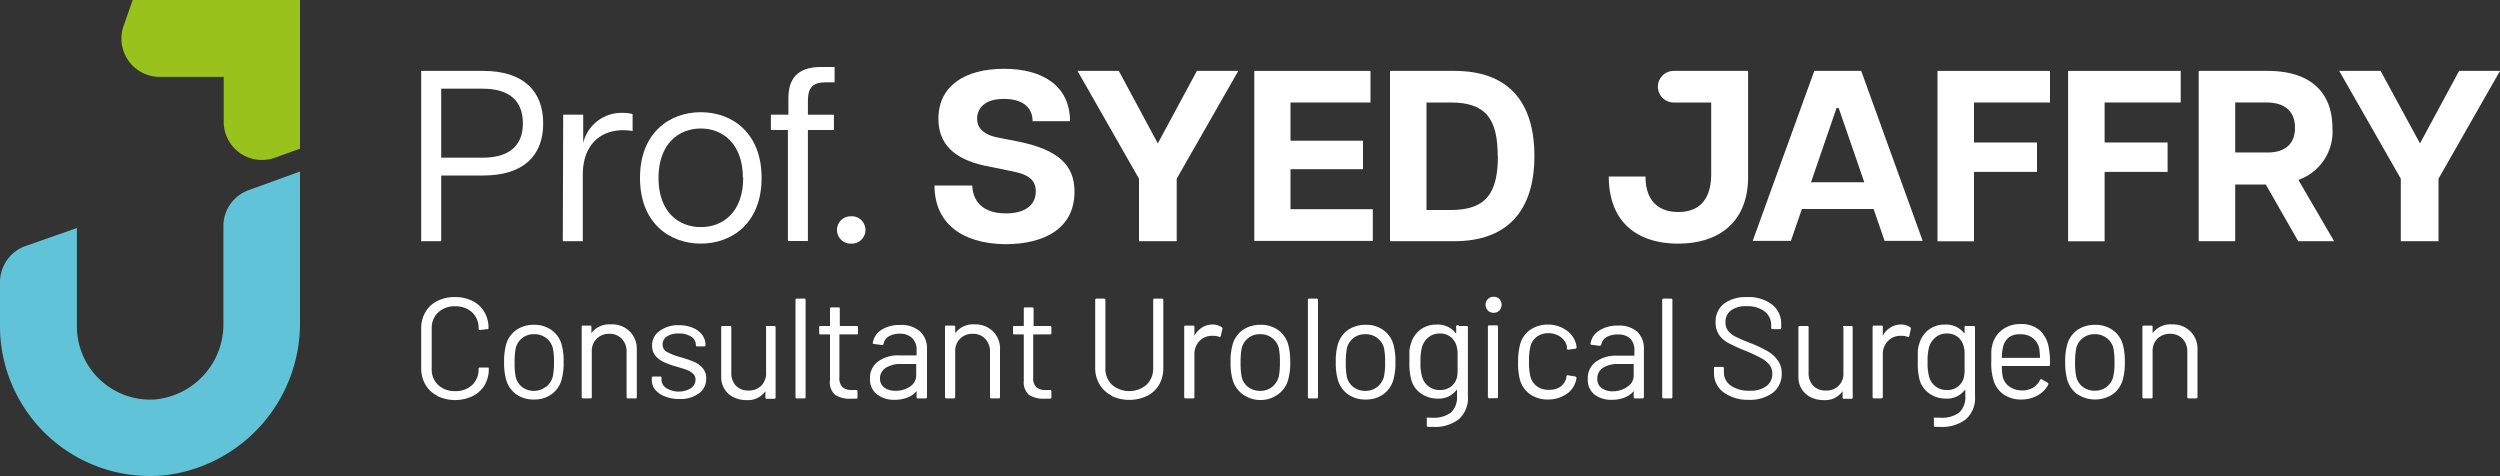<svg xmlns="http://www.w3.org/2000/svg" viewBox="0 0 250 47.6"><rect x="0" y="0" width="250" height="47.6" fill="#333333" stroke="none"/><defs><style>.cls-1{fill:#fff;}.cls-2{fill:#61c3d7;}.cls-3{fill:#99c21c;}</style></defs><g id="Layer_2" data-name="Layer 2"><g id="home_page" data-name="home page"><path class="cls-1" d="M43.72,39.57a2.87,2.87,0,0,1-1.18-1.11,3.26,3.26,0,0,1-.42-1.67V32.85a3.18,3.18,0,0,1,.42-1.64,2.87,2.87,0,0,1,1.18-1.11,3.85,3.85,0,0,1,1.77-.39,3.76,3.76,0,0,1,1.75.38,2.92,2.92,0,0,1,1.19,1.09,3.1,3.1,0,0,1,.42,1.62.16.16,0,0,1-.05.11.12.12,0,0,1-.1,0L48,33a.12.12,0,0,1-.14-.13v0a2.14,2.14,0,0,0-.64-1.63,2.41,2.41,0,0,0-1.7-.61,2.38,2.38,0,0,0-1.71.62,2.13,2.13,0,0,0-.64,1.62v4a2.13,2.13,0,0,0,.64,1.62,2.38,2.38,0,0,0,1.71.62,2.41,2.41,0,0,0,1.7-.61,2.14,2.14,0,0,0,.64-1.63v0c0-.08.05-.12.14-.12l.73,0c.1,0,.15,0,.15.13a3.18,3.18,0,0,1-.42,1.64,2.92,2.92,0,0,1-1.19,1.09,4.12,4.12,0,0,1-3.52,0Z"/><path class="cls-1" d="M51.61,39.42a2.68,2.68,0,0,1-1-1.46,6.35,6.35,0,0,1-.2-1.76,6.2,6.2,0,0,1,.2-1.74,2.62,2.62,0,0,1,1-1.45,3,3,0,0,1,1.8-.53,2.93,2.93,0,0,1,1.75.53,2.64,2.64,0,0,1,1,1.43,6.11,6.11,0,0,1,.2,1.76,6,6,0,0,1-.2,1.76,2.65,2.65,0,0,1-1,1.46,2.9,2.9,0,0,1-1.77.53A2.94,2.94,0,0,1,51.61,39.42Zm3-.73a2,2,0,0,0,.66-1,6.53,6.53,0,0,0,.13-1.44,6.68,6.68,0,0,0-.12-1.45,1.81,1.81,0,0,0-.67-1,1.88,1.88,0,0,0-1.19-.38,1.83,1.83,0,0,0-1.85,1.4,7.54,7.54,0,0,0-.11,1.45,7.35,7.35,0,0,0,.11,1.44,1.89,1.89,0,0,0,.65,1,2,2,0,0,0,1.21.38A1.89,1.89,0,0,0,54.56,38.69Z"/><path class="cls-1" d="M63,33.17a2.44,2.44,0,0,1,.68,1.8V39.7c0,.09,0,.14-.15.14h-.73a.13.13,0,0,1-.14-.14V35.17a1.81,1.81,0,0,0-.48-1.29,1.65,1.65,0,0,0-1.24-.5,1.73,1.73,0,0,0-1.27.49,1.7,1.7,0,0,0-.49,1.27V39.7a.12.12,0,0,1-.14.14h-.73a.12.12,0,0,1-.14-.14v-7c0-.1,0-.14.14-.14H59c.1,0,.14,0,.14.14v.62a.08.08,0,0,0,0,0s0,0,0,0a2.2,2.2,0,0,1,1.93-.88A2.49,2.49,0,0,1,63,33.17Z"/><path class="cls-1" d="M66.52,39.65a2.28,2.28,0,0,1-1-.68,1.5,1.5,0,0,1-.34-1v-.18a.13.13,0,0,1,.14-.14h.69a.12.12,0,0,1,.14.14V38a1,1,0,0,0,.5.82,2.36,2.36,0,0,0,2.44,0,1,1,0,0,0,.46-.86.77.77,0,0,0-.24-.58,1.8,1.8,0,0,0-.56-.36c-.21-.09-.54-.19-1-.33a8.58,8.58,0,0,1-1.32-.46,2.5,2.5,0,0,1-.87-.63,1.58,1.58,0,0,1-.35-1A1.73,1.73,0,0,1,66,33.07a3.07,3.07,0,0,1,1.89-.55,3.55,3.55,0,0,1,1.39.26,2.16,2.16,0,0,1,.94.71,1.67,1.67,0,0,1,.33,1v0c0,.1,0,.15-.14.15h-.67a.13.13,0,0,1-.15-.15v0a1,1,0,0,0-.46-.82,2.14,2.14,0,0,0-1.26-.32,2.07,2.07,0,0,0-1.17.29.92.92,0,0,0-.44.81.81.81,0,0,0,.43.74,6.2,6.2,0,0,0,1.33.52,13.75,13.75,0,0,1,1.34.45,2.57,2.57,0,0,1,.89.63,1.49,1.49,0,0,1,.37,1.06,1.77,1.77,0,0,1-.73,1.49,3.1,3.1,0,0,1-1.93.56A3.71,3.71,0,0,1,66.52,39.65Z"/><path class="cls-1" d="M76.69,32.6h.73a.12.12,0,0,1,.14.14v7a.13.13,0,0,1-.14.14h-.73c-.1,0-.15-.05-.15-.14v-.62s0,0,0,0a0,0,0,0,0,0,0,2.13,2.13,0,0,1-1.9.89,2.85,2.85,0,0,1-1.27-.28,2.17,2.17,0,0,1-.91-.81,2.27,2.27,0,0,1-.34-1.27V32.74a.12.12,0,0,1,.14-.14h.73c.1,0,.14,0,.14.14v4.54a1.82,1.82,0,0,0,.46,1.29,1.65,1.65,0,0,0,1.25.48,1.74,1.74,0,0,0,1.29-.48,1.77,1.77,0,0,0,.48-1.29V32.74C76.54,32.64,76.59,32.6,76.69,32.6Z"/><path class="cls-1" d="M79.55,39.7V30a.12.12,0,0,1,.14-.14h.73a.12.12,0,0,1,.14.14V39.7a.12.12,0,0,1-.14.14h-.73A.12.12,0,0,1,79.55,39.7Z"/><path class="cls-1" d="M85.66,33.44H84a.05.05,0,0,0-.06.06v4.22a1.29,1.29,0,0,0,.31,1,1.46,1.46,0,0,0,1,.28h.36a.12.12,0,0,1,.14.14v.59a.13.13,0,0,1-.14.14h-.53a2.68,2.68,0,0,1-1.56-.38A1.66,1.66,0,0,1,83,38V33.5a.05.05,0,0,0-.06-.06h-.87c-.1,0-.15,0-.15-.14v-.56c0-.1,0-.14.15-.14h.87a.05.05,0,0,0,.06-.06V30.88a.12.12,0,0,1,.14-.14h.7c.1,0,.14,0,.14.14v1.66a.05.05,0,0,0,.06.06h1.62c.1,0,.14,0,.14.14v.56A.12.12,0,0,1,85.66,33.44Z"/><path class="cls-1" d="M92,33.14a2.28,2.28,0,0,1,.7,1.75V39.7a.13.13,0,0,1-.14.14H91.8a.12.12,0,0,1-.14-.14v-.59s0,0,0,0a0,0,0,0,0,0,0,2.21,2.21,0,0,1-.94.65,3.42,3.42,0,0,1-1.27.22,2.77,2.77,0,0,1-1.7-.51A1.85,1.85,0,0,1,87,37.86a2,2,0,0,1,.78-1.69,3.36,3.36,0,0,1,2.17-.63H91.6s.06,0,.06,0v-.55a1.6,1.6,0,0,0-.41-1.15A1.71,1.71,0,0,0,90,33.37a2.12,2.12,0,0,0-1.11.26,1.1,1.1,0,0,0-.53.74.16.16,0,0,1-.18.13l-.77-.1c-.1,0-.15-.06-.13-.11A1.89,1.89,0,0,1,88.12,33a3.31,3.31,0,0,1,1.86-.5A2.8,2.8,0,0,1,92,33.14ZM91,38.66a1.32,1.32,0,0,0,.62-1.14V36.4s0,0-.06,0H90.1a2.74,2.74,0,0,0-1.52.38A1.24,1.24,0,0,0,88,37.81a1.11,1.11,0,0,0,.43.95,1.9,1.9,0,0,0,1.14.32A2.53,2.53,0,0,0,91,38.66Z"/><path class="cls-1" d="M99.33,33.17A2.4,2.4,0,0,1,100,35V39.7a.12.12,0,0,1-.14.14h-.73A.13.13,0,0,1,99,39.7V35.17a1.81,1.81,0,0,0-.48-1.29,1.65,1.65,0,0,0-1.24-.5,1.72,1.72,0,0,0-1.27.49,1.7,1.7,0,0,0-.49,1.27V39.7a.13.13,0,0,1-.14.14h-.73c-.1,0-.15-.05-.15-.14v-7c0-.1,0-.14.15-.14h.73a.12.12,0,0,1,.14.14v.62a.08.08,0,0,0,0,0s0,0,0,0a2.2,2.2,0,0,1,1.93-.88A2.46,2.46,0,0,1,99.33,33.17Z"/><path class="cls-1" d="M105,33.44h-1.62a.05.05,0,0,0-.06.06v4.22a1.29,1.29,0,0,0,.31,1,1.46,1.46,0,0,0,1,.28H105a.12.12,0,0,1,.14.14v.59a.13.13,0,0,1-.14.14h-.54a2.72,2.72,0,0,1-1.56-.38,1.68,1.68,0,0,1-.52-1.43V33.5a.05.05,0,0,0-.06-.06h-.87c-.1,0-.15,0-.15-.14v-.56c0-.1,0-.14.15-.14h.87a.05.05,0,0,0,.06-.06V30.88c0-.1,0-.14.14-.14h.7a.12.12,0,0,1,.14.14v1.66a.05.05,0,0,0,.06.06H105a.12.12,0,0,1,.14.14v.56A.13.13,0,0,1,105,33.44Z"/><path class="cls-1" d="M111.15,39.55a2.89,2.89,0,0,1-1.2-1.12,3.18,3.18,0,0,1-.43-1.68V30a.13.13,0,0,1,.14-.14h.73c.1,0,.15.05.15.14v6.82a2.2,2.2,0,0,0,.65,1.65,2.67,2.67,0,0,0,3.47,0,2.25,2.25,0,0,0,.66-1.65V30a.12.12,0,0,1,.14-.14h.73a.13.13,0,0,1,.14.14v6.79a3.27,3.27,0,0,1-.42,1.68,2.83,2.83,0,0,1-1.2,1.12,4.16,4.16,0,0,1-3.56,0Z"/><path class="cls-1" d="M122.16,32.71a.16.16,0,0,1,.08.19l-.16.7a.12.12,0,0,1-.18.08,1.64,1.64,0,0,0-.56-.1l-.19,0a1.72,1.72,0,0,0-1.23.55,1.88,1.88,0,0,0-.48,1.32V39.7c0,.09,0,.14-.15.14h-.73a.13.13,0,0,1-.14-.14v-7a.12.12,0,0,1,.14-.14h.73c.1,0,.15,0,.15.14v.87s0,0,0,0,0,0,0,0a2.26,2.26,0,0,1,.77-.82,2,2,0,0,1,1.08-.3A1.77,1.77,0,0,1,122.16,32.71Z"/><path class="cls-1" d="M124.26,39.42a2.68,2.68,0,0,1-1-1.46,6,6,0,0,1-.2-1.76,5.85,5.85,0,0,1,.2-1.74,2.66,2.66,0,0,1,1-1.45,3.07,3.07,0,0,1,1.81-.53,2.93,2.93,0,0,1,1.75.53,2.64,2.64,0,0,1,1,1.43,6.11,6.11,0,0,1,.2,1.76,6,6,0,0,1-.2,1.76,2.65,2.65,0,0,1-1,1.46A2.9,2.9,0,0,1,126,40,2.94,2.94,0,0,1,124.26,39.42Zm2.95-.73a2,2,0,0,0,.66-1,6.64,6.64,0,0,0,.12-1.44,6.8,6.8,0,0,0-.11-1.45,1.81,1.81,0,0,0-.67-1,1.88,1.88,0,0,0-1.19-.38,1.83,1.83,0,0,0-1.85,1.4,7.54,7.54,0,0,0-.11,1.45,7.35,7.35,0,0,0,.11,1.44,1.84,1.84,0,0,0,.65,1,2,2,0,0,0,1.21.38A1.89,1.89,0,0,0,127.21,38.69Z"/><path class="cls-1" d="M130.79,39.7V30a.12.12,0,0,1,.14-.14h.73a.13.13,0,0,1,.14.14V39.7a.13.13,0,0,1-.14.14h-.73A.12.12,0,0,1,130.79,39.7Z"/><path class="cls-1" d="M134.78,39.42a2.68,2.68,0,0,1-1-1.46,6,6,0,0,1-.2-1.76,5.85,5.85,0,0,1,.2-1.74,2.66,2.66,0,0,1,1-1.45,3.07,3.07,0,0,1,1.81-.53,2.93,2.93,0,0,1,1.75.53,2.64,2.64,0,0,1,1,1.43,6.11,6.11,0,0,1,.2,1.76,6,6,0,0,1-.2,1.76,2.65,2.65,0,0,1-1,1.46,2.9,2.9,0,0,1-1.77.53A2.94,2.94,0,0,1,134.78,39.42Zm2.95-.73a2,2,0,0,0,.66-1,6.64,6.64,0,0,0,.12-1.44,6.8,6.8,0,0,0-.11-1.45,1.86,1.86,0,0,0-.67-1,1.88,1.88,0,0,0-1.19-.38,1.83,1.83,0,0,0-1.85,1.4,7.54,7.54,0,0,0-.11,1.45,7.35,7.35,0,0,0,.11,1.44,1.84,1.84,0,0,0,.65,1,2,2,0,0,0,1.21.38A1.89,1.89,0,0,0,137.73,38.69Z"/><path class="cls-1" d="M145.91,32.6h.73c.1,0,.15,0,.15.14V39.6a2.81,2.81,0,0,1-.93,2.34,3.9,3.9,0,0,1-2.54.75l-.5,0a.14.14,0,0,1-.14-.15l0-.66a.12.12,0,0,1,0-.11.12.12,0,0,1,.1,0h.39a2.89,2.89,0,0,0,1.93-.52,2.08,2.08,0,0,0,.6-1.65V39a.05.05,0,0,0,0,0,.06.06,0,0,0-.05,0,2.2,2.2,0,0,1-1.88.86,2.85,2.85,0,0,1-1.65-.5,2.4,2.4,0,0,1-1-1.42,6.31,6.31,0,0,1-.18-1.74c0-.42,0-.77,0-1.06a2.84,2.84,0,0,1,.15-.77,2.65,2.65,0,0,1,.93-1.39,2.62,2.62,0,0,1,1.62-.52,2.28,2.28,0,0,1,1.93.85s0,0,.05,0a.05.05,0,0,0,0,0v-.56A.12.12,0,0,1,145.91,32.6Zm-.15,4.52c0-.21,0-.52,0-.92s0-.81,0-1a3.17,3.17,0,0,0-.07-.46,1.78,1.78,0,0,0-.57-1,1.68,1.68,0,0,0-1.14-.39,1.71,1.71,0,0,0-1.14.39,2,2,0,0,0-.65,1,5.41,5.41,0,0,0-.14,1.43,5,5,0,0,0,.14,1.44,1.8,1.8,0,0,0,.63,1A1.77,1.77,0,0,0,144,39a1.73,1.73,0,0,0,1.15-.38,1.67,1.67,0,0,0,.57-1A3.39,3.39,0,0,0,145.76,37.12Z"/><path class="cls-1" d="M148.79,31.05a.83.83,0,0,1,0-1.15.77.77,0,0,1,.57-.22.81.81,0,0,1,.58.22.86.86,0,0,1,0,1.15.82.82,0,0,1-.58.23A.78.78,0,0,1,148.79,31.05Zm0,8.63v-7c0-.1.05-.15.14-.15h.73c.1,0,.14.05.14.15v7c0,.1,0,.14-.14.14H149A.12.12,0,0,1,148.82,39.68Z"/><path class="cls-1" d="M153,39.42A2.67,2.67,0,0,1,152,38a6.29,6.29,0,0,1-.19-1.77,6.78,6.78,0,0,1,.19-1.75A2.58,2.58,0,0,1,153,33a3,3,0,0,1,1.77-.54,3.12,3.12,0,0,1,1.81.53,2.38,2.38,0,0,1,1,1.32,2.1,2.1,0,0,1,.08.43v0a.14.14,0,0,1-.12.13l-.72.1h0c-.07,0-.11-.05-.13-.13l0-.22a1.64,1.64,0,0,0-.63-.92,2,2,0,0,0-1.22-.38,1.88,1.88,0,0,0-1.19.38,1.7,1.7,0,0,0-.62,1,6.2,6.2,0,0,0-.13,1.44,6.1,6.1,0,0,0,.13,1.46,1.74,1.74,0,0,0,.62,1,1.88,1.88,0,0,0,1.19.38A2,2,0,0,0,156,38.7a1.54,1.54,0,0,0,.64-.94v-.11c0-.1.07-.13.18-.12l.7.12a.15.15,0,0,1,.13.16l-.06.28a2.25,2.25,0,0,1-1,1.35,3.21,3.21,0,0,1-1.82.51A3,3,0,0,1,153,39.42Z"/><path class="cls-1" d="M163.69,33.14a2.28,2.28,0,0,1,.7,1.75V39.7a.13.13,0,0,1-.14.14h-.73c-.1,0-.15-.05-.15-.14v-.59s0,0,0,0,0,0,0,0a2.24,2.24,0,0,1-.93.65,3.42,3.42,0,0,1-1.27.22,2.75,2.75,0,0,1-1.7-.51,1.85,1.85,0,0,1-.69-1.58,2,2,0,0,1,.78-1.69,3.36,3.36,0,0,1,2.17-.63h1.66s.05,0,.05,0v-.55a1.6,1.6,0,0,0-.4-1.15,1.71,1.71,0,0,0-1.27-.42,2.18,2.18,0,0,0-1.12.26,1.12,1.12,0,0,0-.52.74.16.16,0,0,1-.18.13l-.77-.1c-.1,0-.15-.06-.13-.11a1.86,1.86,0,0,1,.86-1.31,3.31,3.31,0,0,1,1.86-.5A2.8,2.8,0,0,1,163.69,33.14Zm-.93,5.52a1.31,1.31,0,0,0,.61-1.14V36.4s0,0-.05,0h-1.51a2.72,2.72,0,0,0-1.51.38,1.24,1.24,0,0,0-.57,1.08,1.11,1.11,0,0,0,.43.95,1.9,1.9,0,0,0,1.14.32A2.53,2.53,0,0,0,162.76,38.66Z"/><path class="cls-1" d="M166.22,39.7V30c0-.09.05-.14.15-.14h.73a.13.13,0,0,1,.14.14V39.7a.13.13,0,0,1-.14.14h-.73C166.27,39.84,166.22,39.79,166.22,39.7Z"/><path class="cls-1" d="M172.34,39.22a2.34,2.34,0,0,1-.94-1.94v-.45c0-.09,0-.14.15-.14h.7a.13.13,0,0,1,.14.14v.39a1.59,1.59,0,0,0,.69,1.34,3.13,3.13,0,0,0,1.9.51,2.63,2.63,0,0,0,1.68-.47,1.51,1.51,0,0,0,.57-1.24,1.4,1.4,0,0,0-.27-.86,2.58,2.58,0,0,0-.81-.67,16,16,0,0,0-1.55-.73,17.63,17.63,0,0,1-1.67-.75,2.68,2.68,0,0,1-1-.83,2.18,2.18,0,0,1-.37-1.28,2.25,2.25,0,0,1,.84-1.87,3.64,3.64,0,0,1,2.3-.66,3.82,3.82,0,0,1,2.5.74,2.42,2.42,0,0,1,.92,2v.32a.13.13,0,0,1-.14.14h-.72a.12.12,0,0,1-.14-.14v-.26a1.7,1.7,0,0,0-.65-1.36,2.83,2.83,0,0,0-1.81-.53,2.5,2.5,0,0,0-1.56.42,1.4,1.4,0,0,0-.55,1.2,1.31,1.31,0,0,0,.27.85,2.14,2.14,0,0,0,.76.59,16.52,16.52,0,0,0,1.52.65,13.55,13.55,0,0,1,1.68.8,3.26,3.26,0,0,1,1,.91,2.16,2.16,0,0,1,.39,1.31,2.35,2.35,0,0,1-.88,1.92,3.85,3.85,0,0,1-2.46.71A4.06,4.06,0,0,1,172.34,39.22Z"/><path class="cls-1" d="M184.4,32.6h.73a.12.12,0,0,1,.14.14v7a.13.13,0,0,1-.14.14h-.73a.12.12,0,0,1-.14-.14v-.62s0,0,0,0,0,0,0,0a2.13,2.13,0,0,1-1.9.89,2.85,2.85,0,0,1-1.27-.28,2.23,2.23,0,0,1-.91-.81,2.27,2.27,0,0,1-.34-1.27V32.74a.12.12,0,0,1,.14-.14h.73c.1,0,.15,0,.15.14v4.54a1.77,1.77,0,0,0,.46,1.29,1.63,1.63,0,0,0,1.24.48,1.65,1.65,0,0,0,1.78-1.77V32.74C184.26,32.64,184.3,32.6,184.4,32.6Z"/><path class="cls-1" d="M191,32.71a.16.16,0,0,1,.08.19l-.15.7c0,.09-.09.12-.19.08a1.6,1.6,0,0,0-.56-.1l-.18,0a1.68,1.68,0,0,0-1.23.55,1.84,1.84,0,0,0-.49,1.32V39.7a.13.13,0,0,1-.14.14h-.73c-.1,0-.15-.05-.15-.14v-7c0-.1.05-.14.15-.14h.73a.12.12,0,0,1,.14.14v.87s0,0,0,0,0,0,0,0a2.23,2.23,0,0,1,.76-.82,2,2,0,0,1,1.08-.3A1.74,1.74,0,0,1,191,32.71Z"/><path class="cls-1" d="M196.62,32.6h.73c.1,0,.15,0,.15.14V39.6a2.81,2.81,0,0,1-.93,2.34,3.9,3.9,0,0,1-2.54.75l-.5,0a.13.13,0,0,1-.14-.15l0-.66a.12.12,0,0,1,0-.11.12.12,0,0,1,.1,0H194a2.91,2.91,0,0,0,1.93-.52,2.08,2.08,0,0,0,.6-1.65V39a.05.05,0,0,0,0,0,.06.06,0,0,0-.05,0,2.22,2.22,0,0,1-1.88.86,2.85,2.85,0,0,1-1.65-.5,2.46,2.46,0,0,1-1-1.42,6.81,6.81,0,0,1-.17-1.74c0-.42,0-.77,0-1.06a2.84,2.84,0,0,1,.15-.77,2.65,2.65,0,0,1,.93-1.39,2.6,2.6,0,0,1,1.62-.52,2.29,2.29,0,0,1,1.93.85s0,0,.05,0a.05.05,0,0,0,0,0v-.56A.12.12,0,0,1,196.62,32.6Zm-.16,4.52c0-.21,0-.52,0-.92s0-.81,0-1a2.21,2.21,0,0,0-.07-.46,1.71,1.71,0,0,0-.56-1,1.68,1.68,0,0,0-1.14-.39,1.71,1.71,0,0,0-1.14.39,2,2,0,0,0-.65,1,5.41,5.41,0,0,0-.14,1.43,5,5,0,0,0,.14,1.44A1.77,1.77,0,0,0,194.69,39a1.65,1.65,0,0,0,1.72-1.37A3.54,3.54,0,0,0,196.46,37.12Z"/><path class="cls-1" d="M205,36v.46c0,.1,0,.14-.14.14h-4.62a.05.05,0,0,0-.06.06,6.19,6.19,0,0,0,.09,1,1.66,1.66,0,0,0,.67,1,2.17,2.17,0,0,0,1.32.38,2,2,0,0,0,1.06-.28A1.83,1.83,0,0,0,204,38a.14.14,0,0,1,.2-.06l.56.33a.14.14,0,0,1,.06.2,2.56,2.56,0,0,1-1.08,1.08,3.24,3.24,0,0,1-1.64.4,3,3,0,0,1-1.71-.49,2.6,2.6,0,0,1-1-1.32,5.6,5.6,0,0,1-.26-2c0-.4,0-.73,0-1a3.33,3.33,0,0,1,.11-.68,2.64,2.64,0,0,1,1-1.49,2.86,2.86,0,0,1,1.78-.56,2.79,2.79,0,0,1,2,.66,3.08,3.08,0,0,1,.88,1.86A7.14,7.14,0,0,1,205,36Zm-4.1-2.27a1.67,1.67,0,0,0-.6,1,4.58,4.58,0,0,0-.12,1,.05.05,0,0,0,.06.06h3.71s.05,0,.05-.06a8.63,8.63,0,0,0-.08-.92,1.82,1.82,0,0,0-.64-1,1.9,1.9,0,0,0-1.21-.38A1.85,1.85,0,0,0,200.89,33.73Z"/><path class="cls-1" d="M207.72,39.42a2.75,2.75,0,0,1-1-1.46,6.35,6.35,0,0,1-.2-1.76,6.2,6.2,0,0,1,.2-1.74,2.67,2.67,0,0,1,1-1.45,3.06,3.06,0,0,1,1.8-.53,3,3,0,0,1,1.76.53,2.64,2.64,0,0,1,1,1.43,6.11,6.11,0,0,1,.2,1.76,6,6,0,0,1-.2,1.76,2.65,2.65,0,0,1-1,1.46,3.22,3.22,0,0,1-3.54,0Zm2.94-.73a1.85,1.85,0,0,0,.66-1,6,6,0,0,0,.13-1.44,7.54,7.54,0,0,0-.11-1.45,1.86,1.86,0,0,0-.67-1,1.92,1.92,0,0,0-1.19-.38,1.88,1.88,0,0,0-1.19.38,1.79,1.79,0,0,0-.66,1,6.68,6.68,0,0,0-.12,1.45,6.52,6.52,0,0,0,.12,1.44,1.79,1.79,0,0,0,.65,1,1.94,1.94,0,0,0,1.21.38A1.85,1.85,0,0,0,210.66,38.69Z"/><path class="cls-1" d="M219.07,33.17a2.44,2.44,0,0,1,.68,1.8V39.7a.13.13,0,0,1-.14.14h-.73c-.1,0-.15-.05-.15-.14V35.17a1.8,1.8,0,0,0-.47-1.29,1.67,1.67,0,0,0-1.24-.5,1.76,1.76,0,0,0-1.28.49,1.73,1.73,0,0,0-.48,1.27V39.7c0,.09,0,.14-.15.14h-.73a.13.13,0,0,1-.14-.14v-7a.12.12,0,0,1,.14-.14h.73c.1,0,.15,0,.15.14v.62a0,0,0,0,0,0,0s0,0,0,0a2.22,2.22,0,0,1,1.94-.88A2.46,2.46,0,0,1,219.07,33.17Z"/><path class="cls-1" d="M42.12,7.09h6.2c4,0,6,2,6,5.25s-2,5.21-6,5.21h-4.2v6.57h-2Zm10.17,5.25c0-2.26-1.36-3.47-4-3.47H44.12v6.9h4.13C50.93,15.77,52.29,14.56,52.29,12.34Z"/><path class="cls-1" d="M56.32,11.47h2v2.82h0a3.94,3.94,0,0,1,4-3,3.28,3.28,0,0,1,.94.12V13.1a5.62,5.62,0,0,0-.92-.08c-2.55,0-4.06,1.73-4.06,4.43v6.67h-2Z"/><path class="cls-1" d="M64,17.79c0-4.5,2.94-6.57,6.08-6.57s6.08,2.07,6.08,6.57-2.94,6.57-6.08,6.57S64,22.29,64,17.79Zm10.29,0c0-3.4-2-4.94-4.21-4.94s-4.23,1.54-4.23,4.94,2,4.92,4.23,4.92S74.32,21.2,74.32,17.79Z"/><path class="cls-1" d="M82.1,6.7h1.36V8.23h-.85c-1.34,0-1.82.51-1.82,1.88v1.36h2.6V13h-2.6v11.1h-2V13H77.09V11.47h1.75V9.79C78.84,7.45,80.22,6.7,82.1,6.7Z"/><path class="cls-1" d="M83.7,23a1.36,1.36,0,0,1,1.36-1.37,1.37,1.37,0,1,1,0,2.73A1.36,1.36,0,0,1,83.7,23Z"/><path class="cls-1" d="M93.45,18.55h3.77c.07,1.53,1,2.79,3.36,2.79,1.92,0,3-.82,3-2.21,0-1.17-.8-1.7-2.36-2l-2.38-.49c-2.7-.51-5-1.72-5-4.76,0-3.29,2.65-5,6.56-5S107,8.62,107,12.12h-3.74c0-1.53-1.19-2.23-2.87-2.23-2,0-2.68,1-2.68,2,0,.78.49,1.53,2,1.85l2.19.43c4,.83,5.55,2.39,5.55,5,0,3.67-3,5.25-6.94,5.25C96.15,24.36,93.45,22.29,93.45,18.55Z"/><path class="cls-1" d="M113.9,17.87,107.75,7.09h4.13l3.9,7.25,3.91-7.25h4.14l-6.16,10.78v6.25H113.9Z"/><path class="cls-1" d="M125.43,7.09h11.62v3.16h-8v3.82h7.25v2.85h-7.25v4h8.23v3.17H125.43Z"/><path class="cls-1" d="M139,7.09h6.44c5.31,0,8,3,8,8.51s-2.74,8.52-8,8.52H139Zm10.77,8.51c0-3.74-1.21-5.35-4.69-5.35h-2.43V21h2.43C148.58,21,149.79,19.35,149.79,15.6Z"/><path class="cls-1" d="M181.43,7.09h4.69l6.15,17h-3.81l-1.1-3.19h-7.17l-1.1,3.19h-3.82Zm5,11.14-2.56-7.42h-.22l-2.55,7.42Z"/><path class="cls-1" d="M193.75,7.09H205v3.16H197.4v4h6.3v2.94h-6.3v6.94h-3.65Z"/><path class="cls-1" d="M206.81,7.09h11.26v3.16h-7.61v4h6.3v2.94h-6.3v6.94h-3.65Z"/><path class="cls-1" d="M219.87,7.09h6.88c4.53,0,6.49,2.36,6.49,5.69a5.1,5.1,0,0,1-3.4,5.21l3.57,6.13h-3.59l-3.24-5.67h-3.06v5.67h-3.65Zm9.63,5.69c0-1.53-.88-2.53-2.87-2.53h-3.11v5h3.11C228.62,15.29,229.5,14.29,229.5,12.78Z"/><path class="cls-1" d="M240.08,17.87,233.92,7.09h4.14L242,14.34l3.91-7.25H250l-6.15,10.78v6.25h-3.77Z"/><path class="cls-1" d="M167.37,7.09a1.58,1.58,0,1,0,0,3.16h3.75v7.13c0,2.63-1.24,3.82-3.28,3.82s-3.29-1.17-3.29-3.55h-3.67c0,4.54,2.82,6.71,6.93,6.71s7-2.17,7-6.69V7.09Z"/><path class="cls-2" d="M24.9,19a3.82,3.82,0,0,0-2.56,3.61v9.7a7.54,7.54,0,0,1-6.91,7.64,7.33,7.33,0,0,1-7.74-7.23h0V22.8L2.56,24.6A3.84,3.84,0,0,0,0,28.21v4.35H0v0A15,15,0,0,0,16.46,47.53,15.3,15.3,0,0,0,30,32.15v-15Z"/><path class="cls-3" d="M13.27,0l-.91,2.59A3.83,3.83,0,0,0,16,7.69h6.37v4.48a3.82,3.82,0,0,0,5.09,3.61L30,14.87V0Z"/></g></g></svg>
